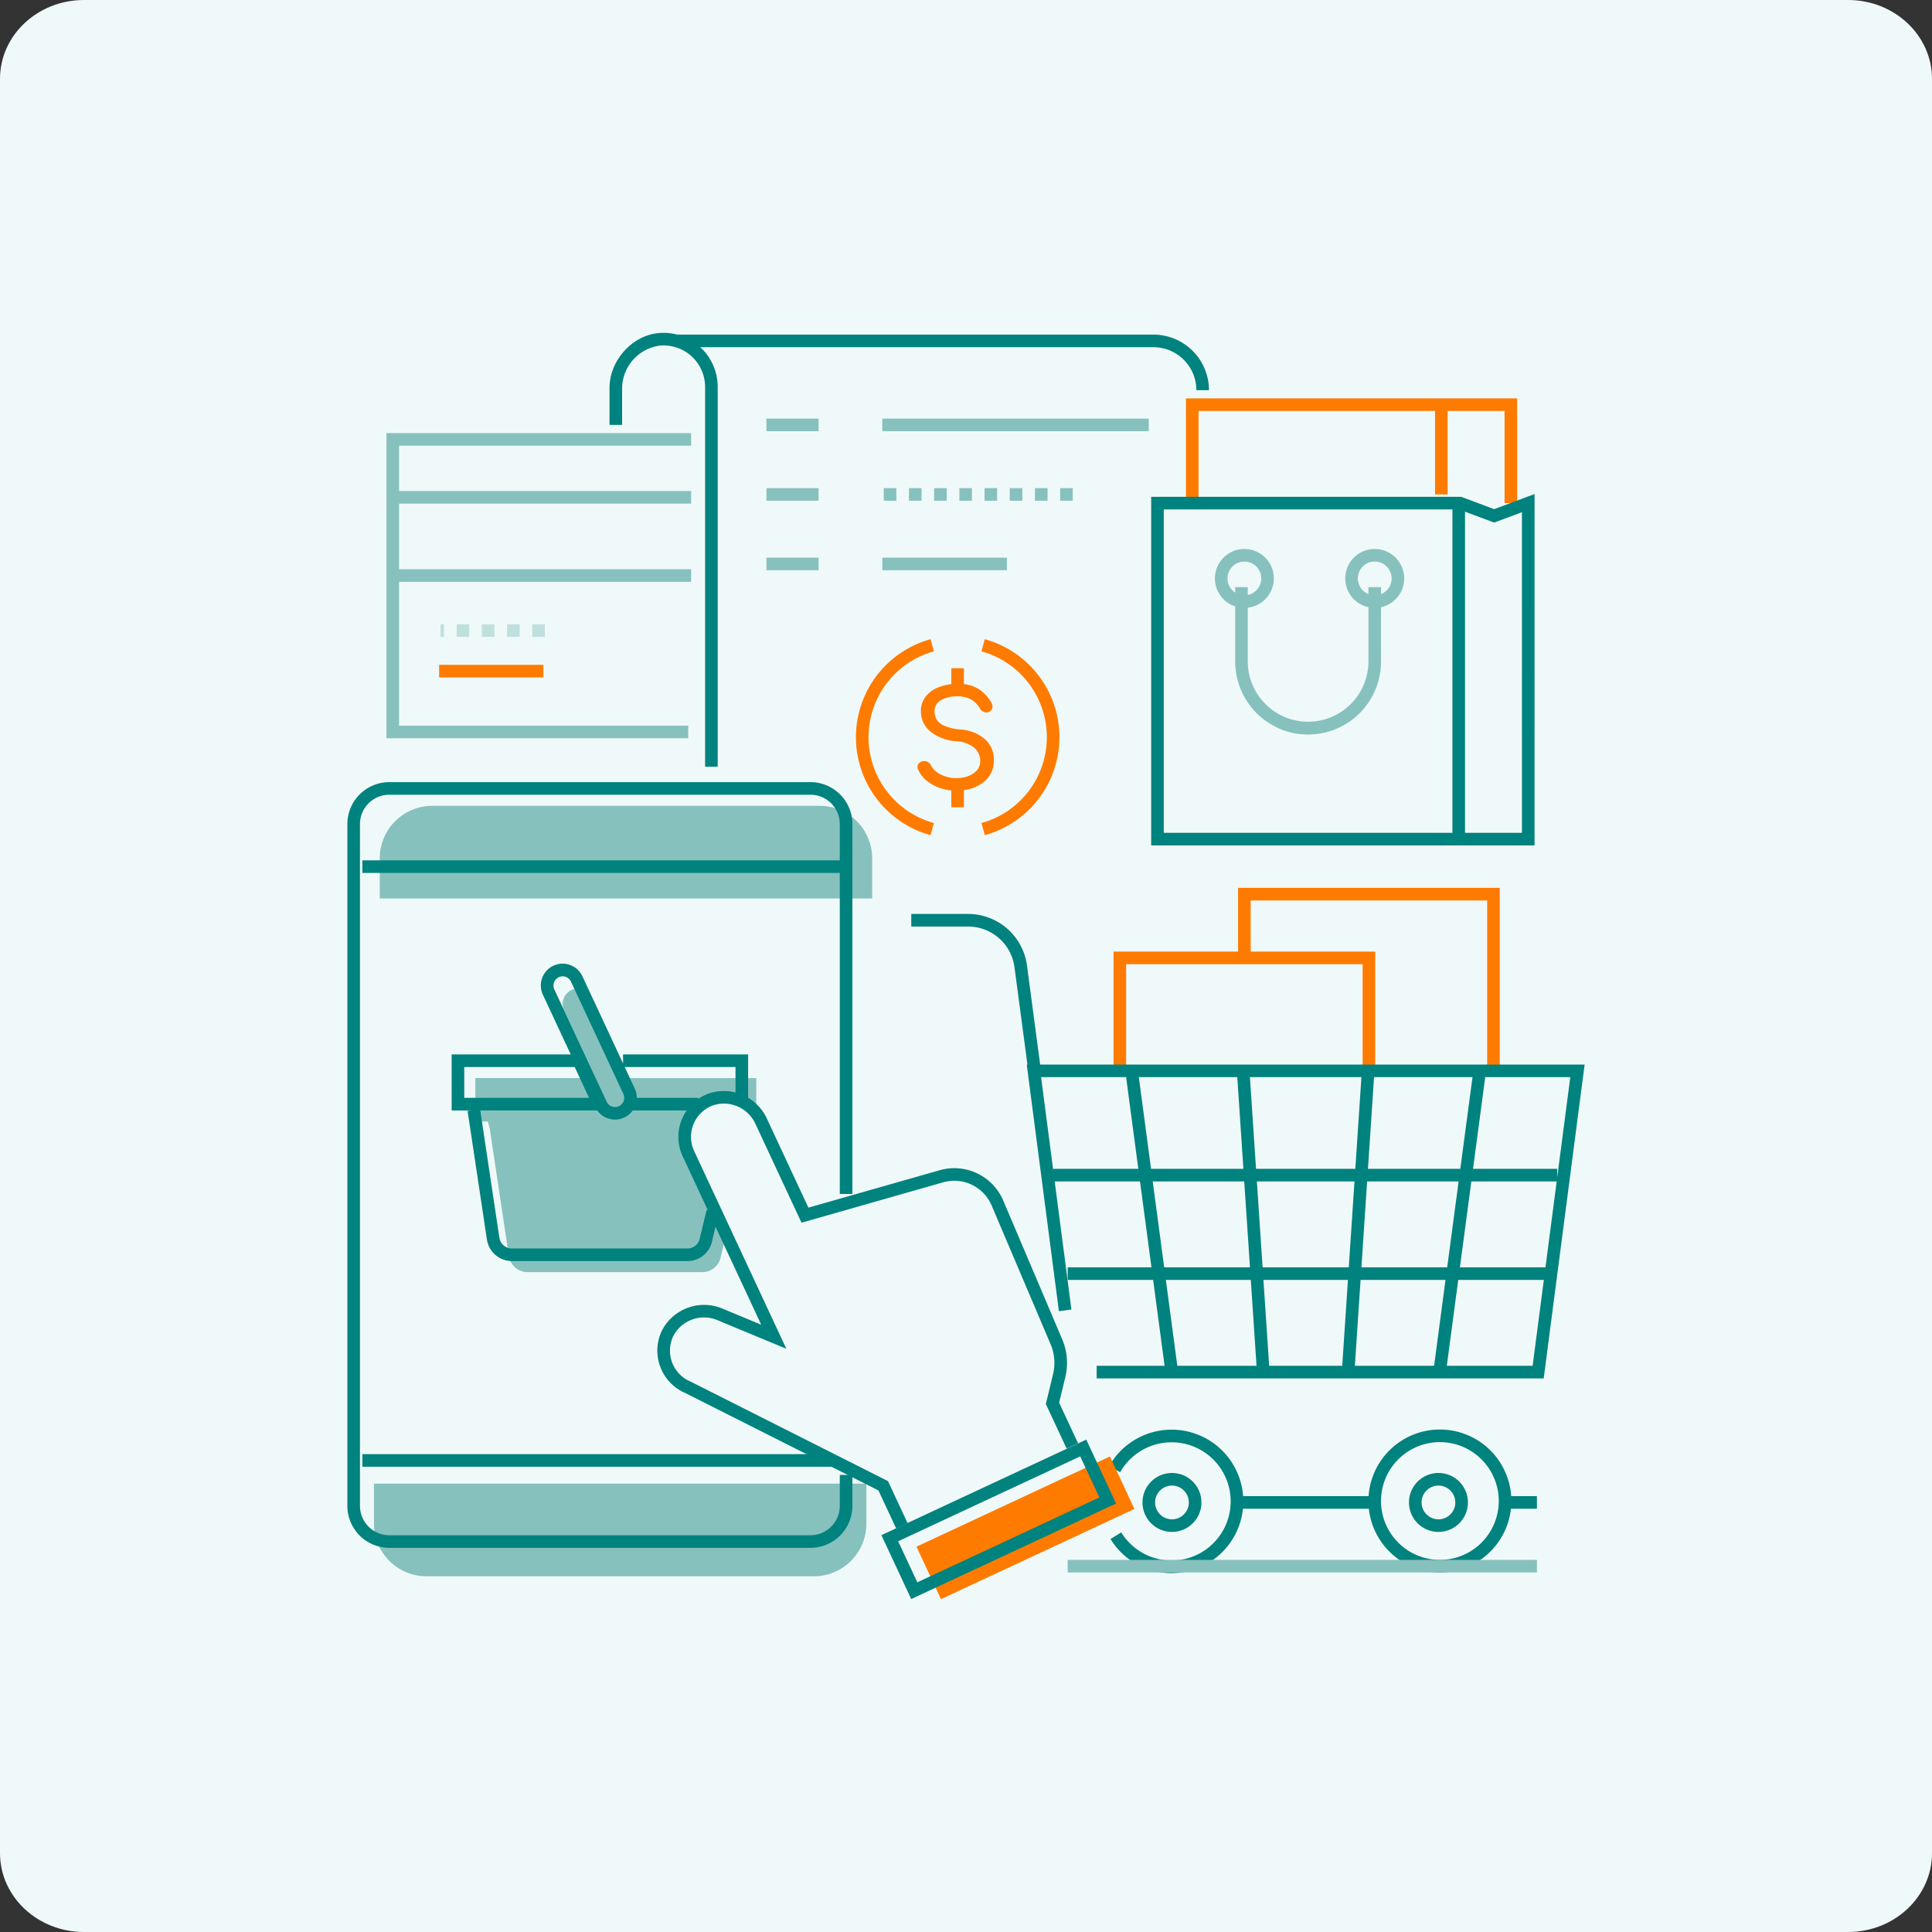 <?xml version="1.0" encoding="UTF-8"?>
<svg xmlns="http://www.w3.org/2000/svg" width="460" height="460" viewBox="0 0 460 460">
  <rect x="0" y="0" width="460" height="460" fill="#333333" stroke="none"/>
  <g id="Group_1626" data-name="Group 1626" transform="translate(-172 -2753)">
    <path id="Path_3454" data-name="Path 3454" d="M20,0H440c11.046,0,20,8.406,20,18.776V441.225C460,451.594,451.046,460,440,460H20c-11.046,0-20-8.406-20-18.775V18.776C0,8.406,8.954,0,20,0Z" transform="translate(172 2753)" fill="#f0f9f9"></path>
    <g id="Group_1625" data-name="Group 1625" transform="translate(254.707 2832.25)">
      <path id="Path_3423" data-name="Path 3423" d="M205.142,13.641h-3A10.234,10.234,0,0,0,191.92,3.418H78.4v-3H191.92a13.238,13.238,0,0,1,13.222,13.223" fill="#00827e"></path>
      <path id="Path_3424" data-name="Path 3424" d="M88.174,103.3h-3V12.881a9.883,9.883,0,0,0-10.786-9.84,10.332,10.332,0,0,0-8.973,10.091v8.787h-3V13.132C62.415,6.606,67.777.616,74.122.053A12.882,12.882,0,0,1,88.174,12.881Z" fill="#00827e"></path>
      <rect id="Rectangle_888" data-name="Rectangle 888" width="63.449" height="3" transform="translate(127.363 20.419)" fill="#87c1be"></rect>
      <rect id="Rectangle_889" data-name="Rectangle 889" width="12.414" height="3" transform="translate(99.777 20.419)" fill="#87c1be"></rect>
      <path id="Path_3425" data-name="Path 3425" d="M172.709,39.971h-3v-3h3Zm-6,0h-3v-3h3Zm-6,0h-3v-3h3Zm-6,0h-3v-3h3Zm-6,0h-3v-3h3Zm-6,0h-3v-3h3Zm-6,0h-3v-3h3Zm-6,0h-3v-3h3Z" fill="#87c1be"></path>
      <rect id="Rectangle_890" data-name="Rectangle 890" width="12.414" height="3" transform="translate(99.777 36.971)" fill="#87c1be"></rect>
      <rect id="Rectangle_891" data-name="Rectangle 891" width="29.655" height="3" transform="translate(127.365 53.522)" fill="#87c1be"></rect>
      <rect id="Rectangle_892" data-name="Rectangle 892" width="12.414" height="3" transform="translate(99.777 53.522)" fill="#87c1be"></rect>
      <path id="Path_3426" data-name="Path 3426" d="M144.982,109.008a11.817,11.817,0,0,1-3.881-.636,10.038,10.038,0,0,1-3.214-1.782,7.026,7.026,0,0,1-2-2.641,1.261,1.261,0,0,1,.016-1.241,1.747,1.747,0,0,1,2.259-.557,1.964,1.964,0,0,1,.844.907,4.1,4.1,0,0,0,1.256,1.464,7.22,7.22,0,0,0,2.116,1.081,8.16,8.16,0,0,0,2.609.414,8.053,8.053,0,0,0,2.816-.477,5.037,5.037,0,0,0,2.084-1.384,3.281,3.281,0,0,0,.795-2.243,4.2,4.2,0,0,0-1.32-3.023,7.015,7.015,0,0,0-4.343-1.654,10.9,10.9,0,0,1-6.205-2.323,6.085,6.085,0,0,1-2.259-4.805,5.5,5.5,0,0,1,1.178-3.563,7.306,7.306,0,0,1,3.2-2.227,12.643,12.643,0,0,1,4.5-.764,9.662,9.662,0,0,1,3.389.541,8.02,8.02,0,0,1,2.529,1.5,9.757,9.757,0,0,1,1.878,2.259,2,2,0,0,1,.366,1.32,1.306,1.306,0,0,1-.621.97,1.484,1.484,0,0,1-1.3.159,1.79,1.79,0,0,1-1.05-.827,5.713,5.713,0,0,0-1.241-1.559,5.527,5.527,0,0,0-1.719-1,6.666,6.666,0,0,0-2.322-.366,7.645,7.645,0,0,0-3.945.875A2.992,2.992,0,0,0,139.8,90.2a3.67,3.67,0,0,0,.493,1.829,3.953,3.953,0,0,0,1.814,1.512,11.845,11.845,0,0,0,3.8.891,10.008,10.008,0,0,1,5.9,2.307,6.533,6.533,0,0,1,2.116,5.074,6.354,6.354,0,0,1-.748,3.15,6.878,6.878,0,0,1-2.005,2.243,8.887,8.887,0,0,1-2.863,1.352,12.383,12.383,0,0,1-3.325.446" fill="#ff7b00"></path>
      <rect id="Rectangle_893" data-name="Rectangle 893" width="3" height="4.138" transform="translate(143.797 79.85)" fill="#ff7b00"></rect>
      <rect id="Rectangle_894" data-name="Rectangle 894" width="3" height="4.828" transform="translate(143.797 108.127)" fill="#ff7b00"></rect>
      <path id="Path_3427" data-name="Path 3427" d="M151.77,119.6l-.8-2.891a21.2,21.2,0,0,0,0-40.877l.8-2.89a24.2,24.2,0,0,1,0,46.658" fill="#ff7b00"></path>
      <path id="Path_3428" data-name="Path 3428" d="M138.851,119.6a24.2,24.2,0,0,1,0-46.658l.8,2.89a21.2,21.2,0,0,0,0,40.877Z" fill="#ff7b00"></path>
      <path id="Path_3429" data-name="Path 3429" d="M244.729,175.715h-3v-25.4H185.417v24.707h-3V147.318h62.312Z" fill="#ff7b00"></path>
      <path id="Path_3430" data-name="Path 3430" d="M274.384,174.335h-3v-39.19H215.072v12.983h-3V132.145h62.312Z" fill="#ff7b00"></path>
      <path id="Path_3431" data-name="Path 3431" d="M284.841,248.94H178.4v-3H282.206l8.965-68.725h-126l7.219,55.334-2.975.389-7.66-58.723H294.587Z" fill="#00827e"></path>
      <path id="Path_3432" data-name="Path 3432" d="M196.243,295.3a16.977,16.977,0,0,1-14.54-8.121l2.553-1.574A14.073,14.073,0,1,0,184,271.277l-2.608-1.482a17.075,17.075,0,1,1,14.851,25.5" fill="#00827e"></path>
      <path id="Path_3433" data-name="Path 3433" d="M260.125,295.147a17.018,17.018,0,1,1,17.018-17.017,17.037,17.037,0,0,1-17.018,17.017m0-31.035a14.018,14.018,0,1,0,14.018,14.018,14.034,14.034,0,0,0-14.018-14.018" fill="#00827e"></path>
      <rect id="Rectangle_895" data-name="Rectangle 895" width="30.346" height="3" transform="translate(212.883 276.975)" fill="#00827e"></rect>
      <rect id="Rectangle_896" data-name="Rectangle 896" width="6.207" height="3" transform="translate(277.021 276.975)" fill="#00827e"></rect>
      <rect id="Rectangle_897" data-name="Rectangle 897" width="111.727" height="3" transform="translate(171.502 292.147)" fill="#87c1be"></rect>
      <path id="Path_3434" data-name="Path 3434" d="M162.055,175.234,158.833,151a11.143,11.143,0,0,0-11.012-9.647h-13.56v-3h13.56A14.154,14.154,0,0,1,161.808,150.6l3.222,24.236Z" fill="#00827e"></path>
      <path id="Path_3435" data-name="Path 3435" d="M196.331,285.492a7.017,7.017,0,1,1,7.018-7.017,7.026,7.026,0,0,1-7.018,7.017m0-11.034a4.017,4.017,0,1,0,4.018,4.017,4.022,4.022,0,0,0-4.018-4.017" fill="#00827e"></path>
      <path id="Path_3436" data-name="Path 3436" d="M259.78,285.492a7.017,7.017,0,1,1,7.018-7.017,7.026,7.026,0,0,1-7.018,7.017m0-11.034a4.017,4.017,0,1,0,4.018,4.017,4.022,4.022,0,0,0-4.018-4.017" fill="#00827e"></path>
      <rect id="Rectangle_898" data-name="Rectangle 898" width="3.001" height="70.704" transform="translate(185.41 177.191) rotate(-7.595)" fill="#00827e"></rect>
      <rect id="Rectangle_899" data-name="Rectangle 899" width="3.001" height="70.24" transform="translate(211.877 177.092) rotate(-3.814)" fill="#00827e"></rect>
      <rect id="Rectangle_900" data-name="Rectangle 900" width="70.704" height="3.001" transform="translate(258.617 246.879) rotate(-82.418)" fill="#00827e"></rect>
      <rect id="Rectangle_901" data-name="Rectangle 901" width="70.24" height="3.001" transform="translate(236.803 246.977) rotate(-86.197)" fill="#00827e"></rect>
      <rect id="Rectangle_902" data-name="Rectangle 902" width="120.002" height="3" transform="translate(168.055 199.043)" fill="#00827e"></rect>
      <rect id="Rectangle_903" data-name="Rectangle 903" width="113.795" height="3" transform="translate(171.504 222.491)" fill="#00827e"></rect>
      <path id="Path_3437" data-name="Path 3437" d="M81.156,96.524H9.31V23.868H81.845v3H12.31V93.524H81.156Z" fill="#87c1be"></path>
      <rect id="Rectangle_904" data-name="Rectangle 904" width="70.346" height="3" transform="translate(11.5 37.66)" fill="#87c1be"></rect>
      <rect id="Rectangle_905" data-name="Rectangle 905" width="70.346" height="3" transform="translate(11.5 56.281)" fill="#87c1be"></rect>
      <path id="Path_3438" data-name="Path 3438" d="M47.018,72.385h-3v-3h3Zm-6,0h-3v-3h3Zm-6,0h-3v-3h3Zm-6,0h-3v-3h3Zm-6,0H22.19v-3h.828Z" fill="#bfe0df"></path>
      <rect id="Rectangle_906" data-name="Rectangle 906" width="24.828" height="3" transform="translate(21.846 79.04)" fill="#ff7b00"></rect>
      <path id="Path_3439" data-name="Path 3439" d="M278.522,40.54h-3V18.591H202.658V39.16h-3V15.591h78.864Z" fill="#ff7b00"></path>
      <rect id="Rectangle_907" data-name="Rectangle 907" width="3" height="21.38" transform="translate(258.971 17.091)" fill="#ff7b00"></rect>
      <path id="Path_3440" data-name="Path 3440" d="M282.66,122.041H191.383v-83H265.2l7.847,2.937,9.617-3.6Zm-88.277-3H279.66V42.7l-6.617,2.477-8.389-3.14H194.383Z" fill="#00827e"></path>
      <rect id="Rectangle_909" data-name="Rectangle 909" width="3" height="79.312" transform="translate(263.107 40.54)" fill="#00827e"></rect>
      <path id="Path_3441" data-name="Path 3441" d="M228.713,95.632a17.979,17.979,0,0,1-3.489-.343,17.442,17.442,0,0,1-13.841-17.227V60.54h3V78.062a14.363,14.363,0,1,0,28.725.213V60.54h3V78.275a17.351,17.351,0,0,1-17.4,17.357" fill="#87c1be"></path>
      <path id="Path_3442" data-name="Path 3442" d="M213.572,65.488a7.017,7.017,0,1,1,7.018-7.017,7.025,7.025,0,0,1-7.018,7.017m0-11.034a4.017,4.017,0,1,0,4.018,4.017,4.022,4.022,0,0,0-4.018-4.017" fill="#87c1be"></path>
      <path id="Path_3443" data-name="Path 3443" d="M244.607,65.488a7.017,7.017,0,1,1,7.018-7.017,7.025,7.025,0,0,1-7.018,7.017m0-11.034a4.017,4.017,0,1,0,4.018,4.017,4.022,4.022,0,0,0-4.018-4.017" fill="#87c1be"></path>
      <rect id="Rectangle_910" data-name="Rectangle 910" width="50.821" height="13.791" transform="translate(135.5 289.002) rotate(-25)" fill="#ff7b00"></rect>
      <path id="Path_3444" data-name="Path 3444" d="M124.95,134.679H7.707v-9.545A12.524,12.524,0,0,1,20.231,112.61h92.2a12.524,12.524,0,0,1,12.524,12.524Z" fill="#87c1be"></path>
      <path id="Path_3445" data-name="Path 3445" d="M6.328,273.992H123.571v9.545a12.524,12.524,0,0,1-12.524,12.524H18.852A12.524,12.524,0,0,1,6.328,283.537Z" fill="#87c1be"></path>
      <path id="Path_3446" data-name="Path 3446" d="M88.936,219.853l1.12-4.617L80.78,195.43A9.381,9.381,0,0,1,86.2,182.6a9.639,9.639,0,0,1,11.161,4.041v-9.2H67.172L58.339,158.4a3.787,3.787,0,0,0-4.643-2.071,3.7,3.7,0,0,0-2.087,5.034l7.458,16.072h-28.6v10.345h3l.427,1.708,4.57,30.329a4.5,4.5,0,0,0,4.445,3.826h41.6a4.467,4.467,0,0,0,4.424-3.793" fill="#87c1be"></path>
      <path id="Path_3447" data-name="Path 3447" d="M110.26,289.285H9.984A10,10,0,0,1,0,279.3V116.955a9.995,9.995,0,0,1,9.984-9.983H110.26a9.994,9.994,0,0,1,9.983,9.983v88.07h-3v-88.07a6.99,6.99,0,0,0-6.983-6.983H9.984A6.991,6.991,0,0,0,3,116.955V279.3a6.991,6.991,0,0,0,6.984,6.982H110.26a6.99,6.99,0,0,0,6.983-6.982v-7.38h3v7.38a9.994,9.994,0,0,1-9.983,9.982" fill="#00827e"></path>
      <rect id="Rectangle_911" data-name="Rectangle 911" width="113.795" height="3" transform="translate(3.568 125.593)" fill="#00827e"></rect>
      <rect id="Rectangle_912" data-name="Rectangle 912" width="111.726" height="3" transform="translate(3.568 266.975)" fill="#00827e"></rect>
      <path id="Path_3448" data-name="Path 3448" d="M63.724,187.318a5.2,5.2,0,0,1-4.707-3L46.555,157.6a5.191,5.191,0,1,1,9.409-4.388l12.462,26.725a5.2,5.2,0,0,1-4.7,7.386m-13.391-33.9h0a2.194,2.194,0,0,0-1.06,2.912l12.462,26.724a2.191,2.191,0,0,0,3.972-1.852L53.245,154.475a2.193,2.193,0,0,0-2.912-1.06" fill="#00827e"></path>
      <path id="Path_3449" data-name="Path 3449" d="M62.255,185.146H24.828V171.8H56.033Zm-34.427-3H57.546L54.121,174.8H27.828Z" fill="#00827e"></path>
      <path id="Path_3450" data-name="Path 3450" d="M80.98,221.009H39.156a6.034,6.034,0,0,1-5.93-5.106l-4.6-30.649,2.968-.445,4.6,30.648a3.014,3.014,0,0,0,2.962,2.552H80.98a3.014,3.014,0,0,0,2.963-2.552l.025-.13,1.574-6.514,2.916.705L86.9,215.973a6.034,6.034,0,0,1-5.919,5.036" fill="#00827e"></path>
      <rect id="Rectangle_913" data-name="Rectangle 913" width="15.862" height="3" transform="translate(67.707 182.146)" fill="#00827e"></rect>
      <path id="Path_3451" data-name="Path 3451" d="M95.415,182.267h-3V174.8H65.639v-3H95.415Z" fill="#00827e"></path>
      <path id="Path_3452" data-name="Path 3452" d="M130.664,284.665l-4.221-9.053L80.526,252.459a11,11,0,0,1-6.074-6.416,10.891,10.891,0,0,1,.656-8.888,11.289,11.289,0,0,1,14.27-4.8l9.155,3.8L79.842,196.07a10.983,10.983,0,0,1,6.306-15,11.293,11.293,0,0,1,13.771,6.088l9.851,21.126,31.271-8.914a12.671,12.671,0,0,1,15.115,7.22l14.054,33.067a14.4,14.4,0,0,1,.734,8.97l-1.48,6.091,4.513,9.677-2.719,1.268L166.3,255.032l1.728-7.114a11.37,11.37,0,0,0-.58-7.088l-14.054-33.066a9.666,9.666,0,0,0-11.531-5.509l-33.731,9.615L97.2,188.426A8.268,8.268,0,0,0,87.152,183.9,7.985,7.985,0,0,0,82.56,194.8l21.958,47.086-16.291-6.764a8.265,8.265,0,0,0-10.47,3.438,7.983,7.983,0,0,0,3.972,11.147l.1.046L128.723,273.4l4.66,10Z" fill="#00827e"></path>
      <path id="Path_3453" data-name="Path 3453" d="M134.251,301.479l-7.1-15.217,48.778-22.745,7.1,15.217Zm-3.109-13.766,4.561,9.779,43.34-20.21-4.56-9.779Z" fill="#00827e"></path>
      <rect id="Rectangle_914" data-name="Rectangle 914" width="294.587" height="301.501" fill="none"></rect>
    </g>
  </g>
</svg>
